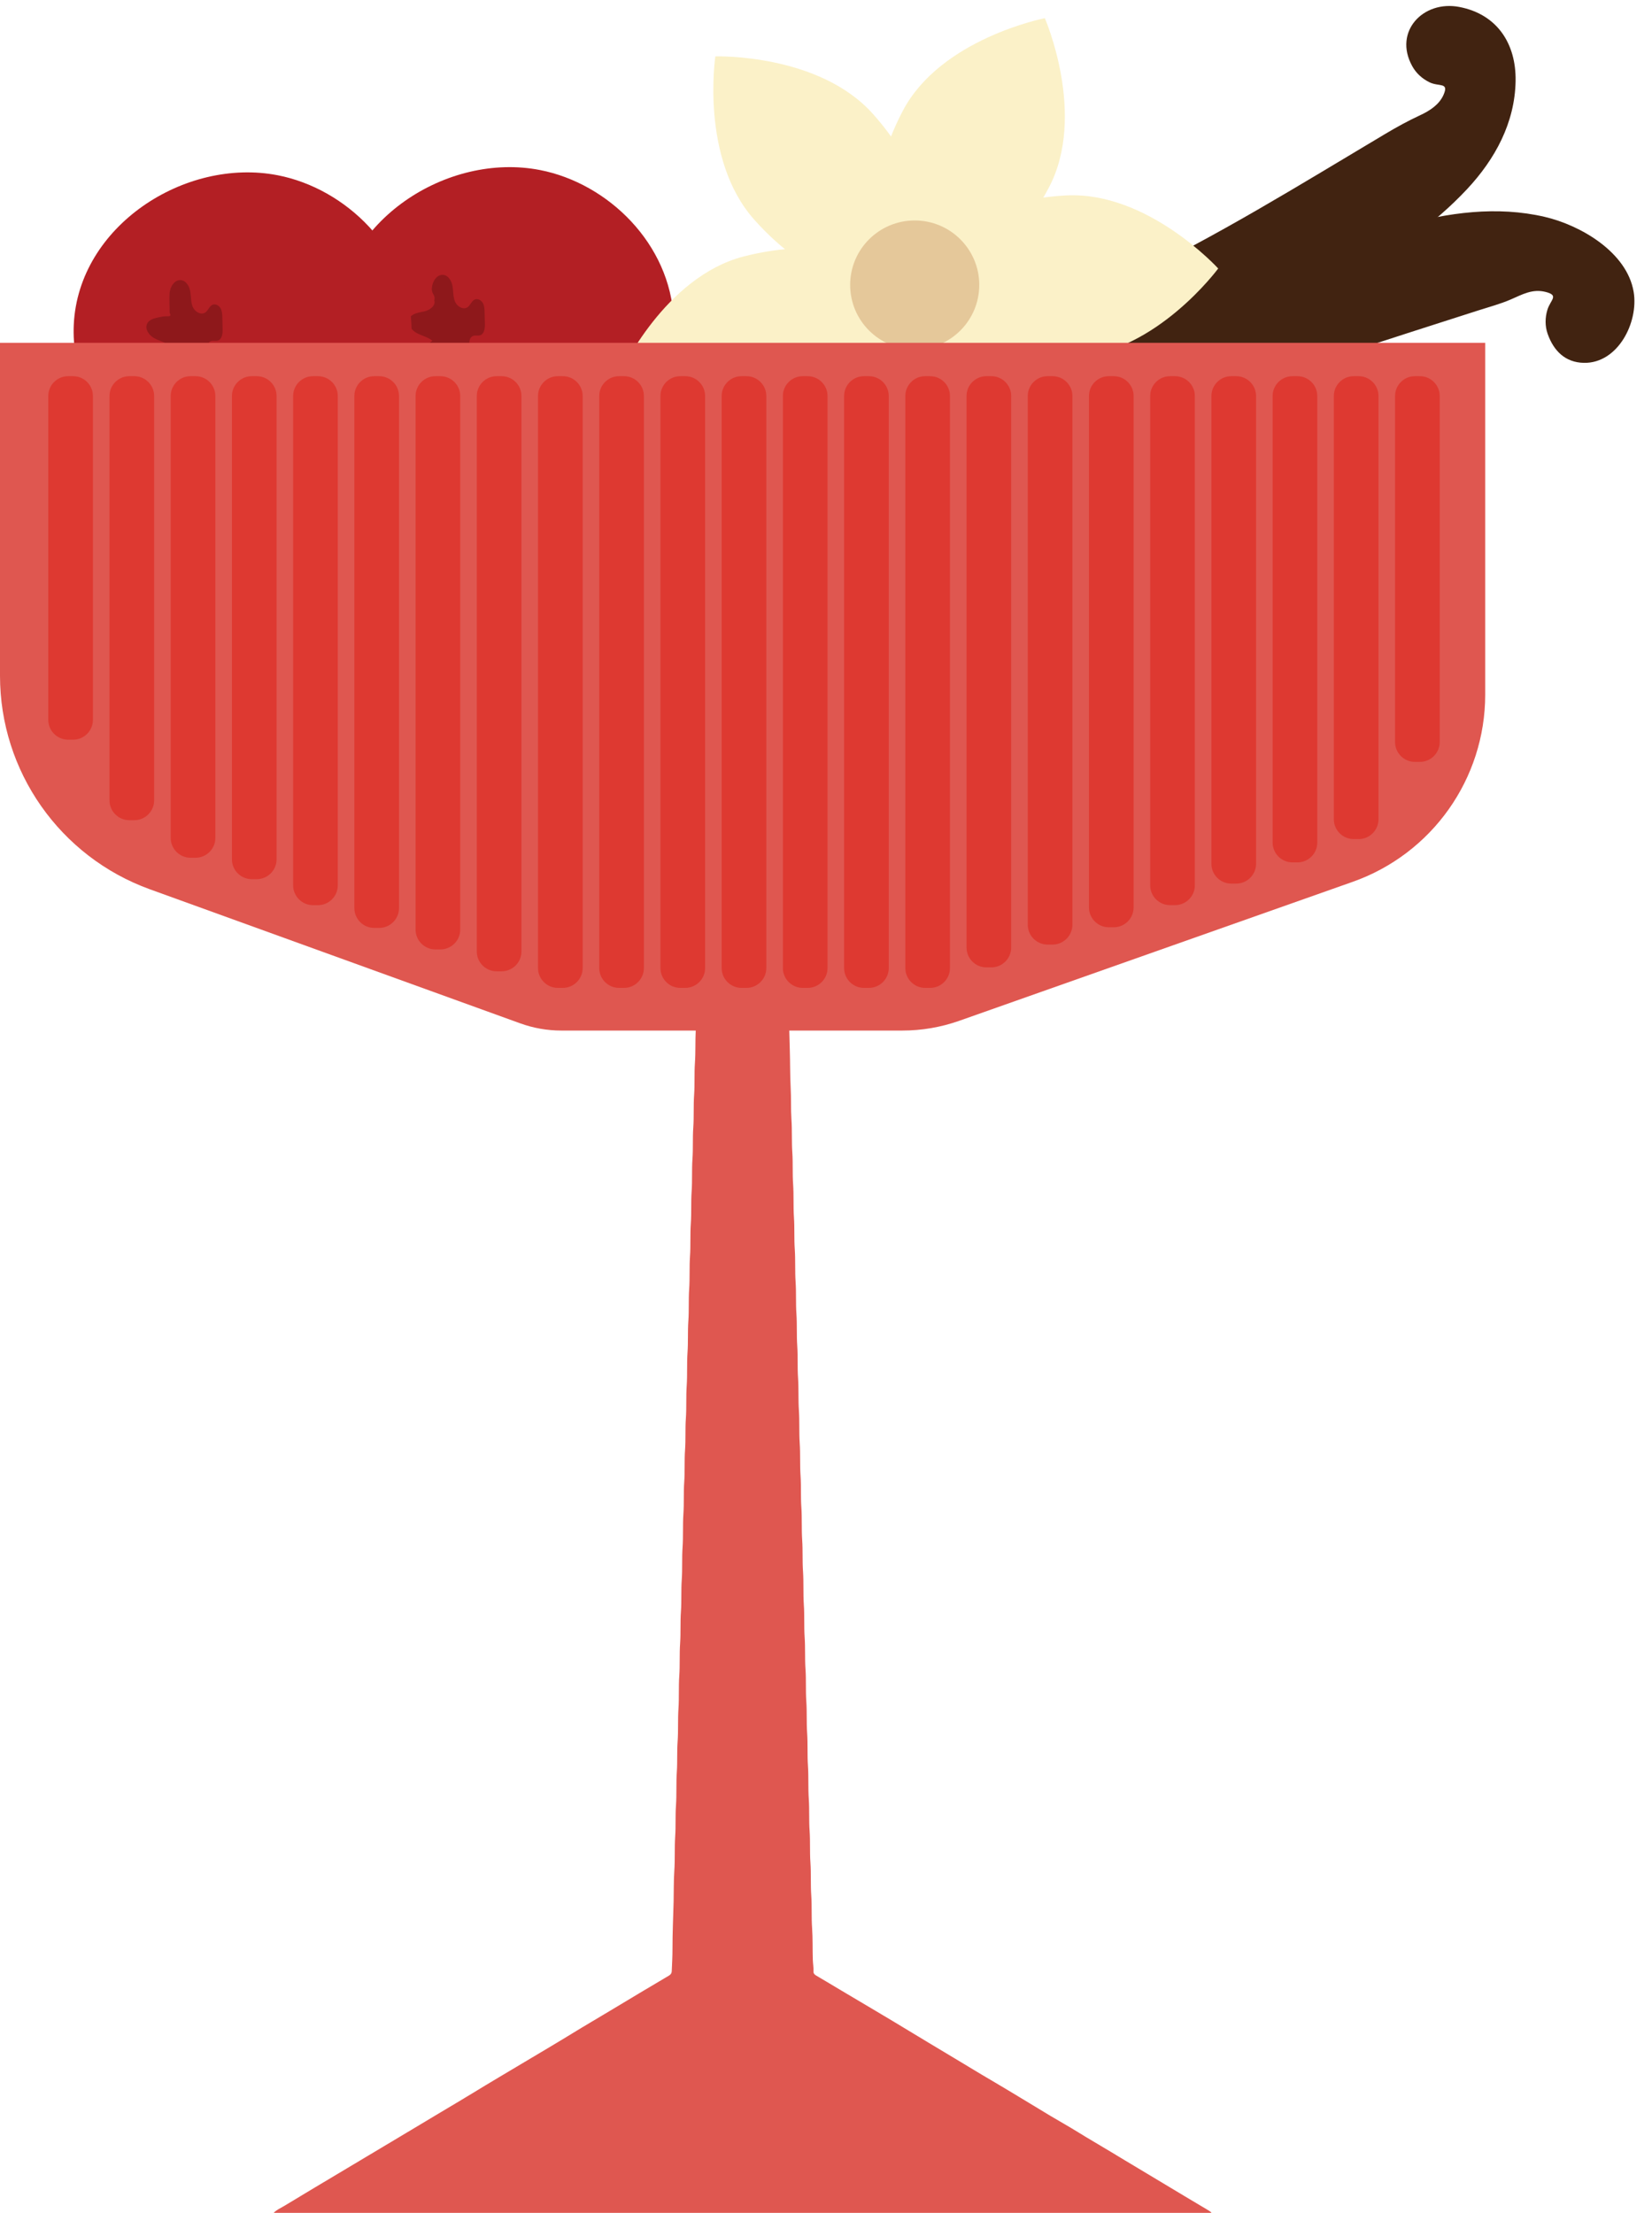 <?xml version="1.0" encoding="utf-8" ?>
<svg xmlns="http://www.w3.org/2000/svg" xmlns:xlink="http://www.w3.org/1999/xlink" width="53" height="71">
	<path fill="#B31F24" transform="translate(10.775 5.362)" d="M10.838 4.884C10.961 7.745 8.394 10.293 5.421 10.293C2.441 10.293 -0.13 7.733 0.005 4.884C0.155 1.724 3.572 -0.488 6.549 0.093C8.74 0.52 10.733 2.468 10.838 4.884" fill-rule="evenodd"/>
	<path fill="#8E181B" transform="translate(13.11 8.818)" d="M0.821 0.83C0.872 0.624 0.733 0.641 0.745 0.428C0.756 0.216 0.908 -0.027 1.12 0.002C1.285 0.026 1.382 0.205 1.409 0.37C1.437 0.535 1.423 0.71 1.489 0.863C1.556 1.016 1.753 1.133 1.891 1.038C1.986 0.973 2.018 0.833 2.124 0.79C2.22 0.751 2.331 0.815 2.381 0.905C2.431 0.995 2.435 1.102 2.437 1.204C2.44 1.329 2.443 1.453 2.446 1.578C2.449 1.719 2.427 1.897 2.293 1.939C2.225 1.96 2.15 1.936 2.082 1.955C1.938 1.996 1.915 2.202 1.99 2.331C2.065 2.459 2.198 2.542 2.296 2.654C2.395 2.765 2.452 2.945 2.355 3.058C2.252 3.176 2.051 3.132 1.933 3.03C1.814 2.927 1.738 2.782 1.617 2.682C1.496 2.582 1.291 2.547 1.197 2.673C1.129 2.763 1.15 2.891 1.11 2.997C1.039 3.185 0.77 3.244 0.602 3.134C0.434 3.023 0.373 2.793 0.42 2.598C0.467 2.402 0.604 2.239 0.76 2.112C0.614 1.992 0.418 1.954 0.253 1.863C0.087 1.772 -0.056 1.575 0.022 1.403C0.099 1.236 0.32 1.212 0.501 1.173C0.682 1.134 0.89 0.978 0.817 0.809" fill-rule="evenodd"/>
	<path fill="#B31F24" transform="translate(2.362 5.53)" d="M10.838 4.884C10.961 7.745 8.394 10.293 5.421 10.293C2.441 10.293 -0.13 7.733 0.005 4.884C0.155 1.724 3.572 -0.487 6.549 0.093C8.74 0.52 10.733 2.468 10.838 4.884" fill-rule="evenodd"/>
	<path fill="#8E181B" transform="translate(4.696 8.987)" d="M0.748 1.064C0.749 0.894 0.733 0.641 0.744 0.428C0.756 0.215 0.908 -0.027 1.119 0.002C1.285 0.026 1.382 0.205 1.409 0.37C1.437 0.535 1.423 0.71 1.489 0.863C1.556 1.016 1.753 1.133 1.891 1.038C1.986 0.973 2.018 0.833 2.124 0.79C2.22 0.751 2.331 0.815 2.381 0.905C2.431 0.995 2.435 1.102 2.437 1.204L2.446 1.578C2.449 1.719 2.427 1.897 2.293 1.939C2.225 1.96 2.15 1.936 2.081 1.955C1.938 1.996 1.915 2.202 1.99 2.331C2.065 2.459 2.198 2.542 2.296 2.654C2.395 2.765 2.452 2.945 2.355 3.058C2.252 3.176 2.052 3.132 1.933 3.029C1.814 2.927 1.738 2.782 1.617 2.682C1.496 2.582 1.291 2.547 1.197 2.673C1.129 2.763 1.15 2.891 1.11 2.997C1.039 3.185 0.77 3.244 0.602 3.133C0.434 3.023 0.373 2.793 0.42 2.597C0.467 2.402 0.604 2.239 0.76 2.112C0.614 1.992 0.418 1.954 0.253 1.863C0.087 1.772 -0.056 1.575 0.022 1.403C0.099 1.235 0.321 1.212 0.501 1.173C0.682 1.134 0.823 1.217 0.749 1.047" fill-rule="evenodd"/>
	<path fill="#412311" transform="translate(11.828 0.746)" d="M0.483 21.308C4.937 20.329 9.343 18.776 13.596 16.686C14.317 16.332 15.035 15.962 15.752 15.592C16.653 15.127 17.554 14.662 18.455 14.197C22.183 12.274 25.911 10.351 29.639 8.428C31.412 7.513 33.218 6.574 34.702 5.061C35.291 4.461 35.837 3.744 36.074 2.885C36.31 2.026 36.331 0.885 35.735 0.418C35.385 0.144 34.681 -0.135 34.245 0.071C34.086 0.147 33.842 0.389 33.827 0.625C33.82 0.736 33.861 0.85 33.925 0.951C33.944 1.046 33.985 1.134 34.042 1.203C34.155 1.343 34.318 1.416 34.484 1.453C34.659 1.492 34.853 1.499 34.985 1.63C35.116 1.76 35.151 1.987 35.115 2.191C35.079 2.395 34.981 2.583 34.878 2.759C34.848 2.81 34.816 2.861 34.785 2.911C34.477 3.208 34.041 3.472 33.721 3.555C29.865 5.828 26.741 7.872 22.71 9.552C19.551 10.868 16.25 11.873 13.428 14.112C11.981 15.26 10.505 16.394 8.845 16.837C7.948 17.076 7.149 17.342 6.248 17.529C5.352 17.715 4.495 18.171 3.65 18.622C2.636 19.163 1.622 19.704 0.608 20.245C0.417 20.347 0.217 20.458 0.092 20.66C-0.033 20.862 -0.04 21.182 0.131 21.293C0.233 21.358 0.363 21.334 0.483 21.308Z" fill-rule="evenodd"/>
	<path fill="#412311" transform="translate(11.225 0.192)" d="M0.583 22.395C1.221 22.553 1.974 22.246 2.594 22.093C3.425 21.888 4.252 21.664 5.073 21.421C6.656 20.953 8.218 20.416 9.756 19.814C12.809 18.618 15.707 17.118 18.617 15.617C21.693 14.031 24.769 12.444 27.845 10.857C30.591 9.44 33.695 8.175 35.842 5.876C36.742 4.913 37.377 3.746 37.399 2.404C37.418 1.212 36.81 0.265 35.593 0.031C34.434 -0.192 33.472 0.821 34.081 1.927C34.208 2.159 34.401 2.332 34.636 2.448C34.942 2.598 35.266 2.436 35.089 2.846C34.95 3.167 34.641 3.364 34.334 3.506C33.942 3.688 33.58 3.888 33.207 4.11C30.49 5.729 27.799 7.403 24.939 8.762C22.239 10.045 19.359 10.917 16.702 12.291C15.125 13.107 13.803 14.192 12.374 15.227C11.684 15.726 10.96 16.201 10.175 16.54C9.353 16.895 8.439 17.097 7.574 17.326C6.736 17.547 5.931 17.725 5.138 18.089C4.293 18.477 3.482 18.943 2.662 19.381C1.816 19.832 -0.946 20.862 0.332 22.248C0.829 22.788 1.632 21.983 1.137 21.445C1.227 21.543 2.62 20.691 2.802 20.594C3.522 20.209 4.239 19.819 4.963 19.442C6.293 18.749 7.723 18.462 9.158 18.06C10.48 17.69 11.639 17.135 12.762 16.341C13.898 15.537 14.94 14.621 16.138 13.904C18.509 12.485 21.148 11.63 23.683 10.562C26.225 9.491 28.634 8.159 31.003 6.753C32.237 6.021 33.452 5.154 34.755 4.553C35.632 4.148 36.75 3.085 36.16 2.011C36.049 1.809 35.867 1.66 35.657 1.57C35.534 1.516 34.97 1.473 35.019 1.219C35.062 0.995 35.563 1.195 35.668 1.24C35.987 1.377 36.142 1.545 36.22 1.882C36.501 3.092 35.77 4.309 34.97 5.143C32.996 7.203 30.214 8.357 27.718 9.645C24.922 11.087 22.126 12.53 19.33 13.972C16.33 15.52 13.355 17.133 10.226 18.409C8.694 19.034 7.136 19.595 5.556 20.087C4.774 20.331 3.987 20.558 3.195 20.767C2.819 20.866 2.443 20.961 2.066 21.053C1.778 21.122 1.168 21.369 0.886 21.299C0.175 21.122 -0.128 22.217 0.583 22.395" fill-rule="evenodd"/>
	<path fill="#412311" transform="translate(12.674 7.375)" d="M0.002 15.264C0.02 15.145 0.124 15.063 0.223 14.991C3.897 12.292 7.972 10.008 12.349 8.193C13.092 7.885 13.843 7.591 14.594 7.296C15.538 6.926 16.482 6.557 17.426 6.187C21.333 4.656 25.239 3.125 29.145 1.594C31.002 0.867 32.901 0.13 35.018 0.013C35.857 -0.033 36.758 0.029 37.56 0.418C38.363 0.808 39.235 1.544 39.193 2.3C39.169 2.743 38.915 3.455 38.472 3.646C38.31 3.716 37.967 3.74 37.78 3.596C37.691 3.527 37.632 3.422 37.599 3.307C37.54 3.23 37.501 3.141 37.486 3.053C37.456 2.876 37.508 2.705 37.59 2.556C37.676 2.399 37.798 2.249 37.787 2.063C37.776 1.879 37.628 1.703 37.45 1.596C37.273 1.488 37.067 1.438 36.866 1.399C36.808 1.388 36.749 1.378 36.691 1.369C36.264 1.404 35.778 1.557 35.505 1.743C31.25 3.139 27.652 4.137 23.729 6.055C20.655 7.559 17.722 9.374 14.175 10.017C12.357 10.346 10.53 10.707 9.102 11.661C8.331 12.176 7.604 12.601 6.869 13.154C6.138 13.704 5.23 14.047 4.333 14.384C3.257 14.789 2.181 15.193 1.105 15.597C0.903 15.673 0.687 15.751 0.452 15.712C0.218 15.672 -0.027 15.466 0.002 15.264" fill-rule="evenodd"/>
	<path fill="#412311" transform="translate(12.117 6.778)" d="M1.051 16.148C1.193 15.872 1.715 15.609 1.964 15.433C2.205 15.263 2.448 15.095 2.692 14.929C3.305 14.512 3.926 14.108 4.555 13.716C5.761 12.964 6.994 12.257 8.252 11.596C10.816 10.248 13.48 9.156 16.174 8.1C19.093 6.956 22.013 5.812 24.932 4.668C27.66 3.599 30.396 2.312 33.236 1.567C34.589 1.212 36.198 0.915 37.558 1.395C38.112 1.591 38.827 1.997 39.094 2.548C39.217 2.801 39.184 3.028 39.087 3.287C39.006 3.506 38.613 4.025 38.638 3.44C38.647 3.219 38.892 2.995 38.903 2.736C38.912 2.509 38.855 2.302 38.73 2.111C38.43 1.656 37.778 1.406 37.248 1.398C36.687 1.389 36.188 1.671 35.684 1.867C35.001 2.132 34.278 2.321 33.581 2.544C30.979 3.376 28.38 4.22 25.869 5.303C23.356 6.386 21.006 7.811 18.483 8.872C17.041 9.478 15.57 9.877 14.036 10.166C12.586 10.439 11.111 10.772 9.813 11.499C8.48 12.245 7.323 13.32 5.933 13.955C5.171 14.303 4.37 14.572 3.586 14.867C3.373 14.947 1.12 15.783 1.108 15.71C0.989 14.991 -0.108 15.296 0.011 16.012C0.297 17.731 2.799 16.372 3.658 16.049C5.123 15.499 6.615 15.025 7.897 14.106C9.134 13.22 10.431 12.308 11.893 11.843C13.332 11.385 14.84 11.239 16.293 10.839C19.159 10.052 21.736 8.544 24.382 7.237C27.192 5.849 30.15 4.837 33.13 3.881C33.857 3.648 34.585 3.416 35.311 3.181C35.657 3.07 36.016 2.975 36.349 2.831C36.721 2.67 37.048 2.479 37.474 2.589C37.909 2.701 37.627 2.839 37.528 3.158C37.451 3.41 37.447 3.683 37.535 3.932C37.726 4.474 38.095 4.85 38.693 4.863C39.791 4.888 40.459 3.558 40.294 2.584C40.079 1.311 38.591 0.447 37.439 0.179C34.391 -0.529 31.145 1.019 28.379 2.103C25.176 3.358 21.973 4.613 18.77 5.868C15.375 7.199 11.946 8.462 8.683 10.099C7.143 10.871 5.636 11.711 4.171 12.617C3.414 13.084 2.668 13.57 1.935 14.073C1.348 14.476 0.402 14.927 0.069 15.575C-0.266 16.224 0.715 16.799 1.051 16.148" fill-rule="evenodd"/>
	<path fill="#FBF1C8" transform="translate(28.087 0.583)" d="M5.565 5.431C4.344 7.75 2.304 9.079 1.01 8.4C-0.284 7.72 -0.342 5.288 0.879 2.969C2.101 0.649 5.434 0 5.434 0C5.434 0 6.787 3.111 5.565 5.431" fill-rule="evenodd"/>
	<path fill="#FBF1C8" transform="translate(29.591 6.265)" d="M4.882 5.187C2.262 5.323 0.077 4.274 0.002 2.843C-0.073 1.413 1.991 0.142 4.612 0.005C7.232 -0.131 9.492 2.349 9.492 2.349C9.492 2.349 7.503 5.05 4.882 5.187" fill-rule="evenodd"/>
	<path fill="#FBF1C8" transform="translate(28.006 8.984)" d="M1.071 5.602C-0.269 3.35 -0.365 0.934 0.859 0.208C2.082 -0.519 4.161 0.719 5.502 2.972C6.843 5.224 5.715 8.366 5.715 8.366C5.715 8.366 2.413 7.855 1.071 5.602" fill-rule="evenodd"/>
	<path fill="#FBF1C8" transform="translate(19.915 7.963)" d="M3.944 0.265C6.485 -0.391 8.838 0.213 9.2 1.613C9.563 3.013 7.797 4.679 5.256 5.335C2.715 5.991 0 3.987 0 3.987C0 3.987 1.404 0.921 3.944 0.265" fill-rule="evenodd"/>
	<path fill="#FBF1C8" transform="translate(22.885 1.808)" d="M5.128 1.855C6.872 3.814 7.431 6.16 6.377 7.095C5.324 8.03 3.057 7.2 1.314 5.241C-0.43 3.282 0.065 0.001 0.065 0.001C0.065 0.001 3.385 -0.104 5.128 1.855" fill-rule="evenodd"/>
	<path fill="#E5C89A" transform="translate(27.275 7.073)" d="M4.142 2.068C4.142 3.211 3.215 4.137 2.071 4.137C0.927 4.137 0 3.211 0 2.068C0 0.926 0.927 0 2.071 0C3.215 0 4.142 0.926 4.142 2.068" fill-rule="evenodd"/>
	<path fill="#DF5750" transform="translate(8.781 32.548)" d="M16.524 0C16.54 0.37 16.545 0.739 16.557 1.109C16.571 1.527 16.564 1.945 16.586 2.362C16.604 2.694 16.588 3.027 16.61 3.358C16.635 3.718 16.614 4.078 16.639 4.437C16.661 4.772 16.64 5.108 16.664 5.443C16.688 5.799 16.667 6.156 16.691 6.511C16.714 6.85 16.693 7.189 16.717 7.528C16.741 7.88 16.72 8.234 16.744 8.585C16.767 8.924 16.746 9.264 16.77 9.602C16.794 9.948 16.773 10.294 16.797 10.639C16.82 10.978 16.799 11.318 16.822 11.656C16.846 12.002 16.826 12.348 16.849 12.693C16.873 13.043 16.852 13.392 16.875 13.741C16.9 14.097 16.878 14.453 16.903 14.809C16.925 15.141 16.905 15.474 16.928 15.805C16.953 16.158 16.931 16.511 16.955 16.863C16.978 17.195 16.958 17.528 16.981 17.859C17.006 18.218 16.984 18.578 17.008 18.937C17.032 19.283 17.01 19.629 17.034 19.975C17.058 20.317 17.037 20.66 17.061 21.001C17.086 21.344 17.063 21.687 17.087 22.028C17.111 22.371 17.09 22.714 17.114 23.055C17.138 23.405 17.116 23.754 17.14 24.103C17.164 24.459 17.142 24.816 17.167 25.171C17.19 25.51 17.169 25.849 17.193 26.188C17.217 26.527 17.195 26.866 17.219 27.204C17.244 27.557 17.221 27.91 17.246 28.262C17.27 28.611 17.248 28.961 17.273 29.31C17.297 29.649 17.285 29.988 17.296 30.326C17.3 30.453 17.324 30.579 17.318 30.706C17.315 30.762 17.348 30.801 17.407 30.835C17.681 30.995 17.952 31.159 18.224 31.321C18.948 31.752 19.675 32.178 20.393 32.615C20.801 32.863 21.213 33.109 21.623 33.355C21.982 33.571 22.339 33.787 22.698 34.002C22.992 34.177 23.288 34.349 23.58 34.525C24.029 34.794 24.474 35.067 24.923 35.337C25.219 35.514 25.524 35.683 25.816 35.865C26.163 36.081 26.522 36.285 26.872 36.498C27.162 36.676 27.456 36.849 27.748 37.025C28.243 37.322 28.737 37.619 29.231 37.915C29.482 38.066 29.734 38.216 29.986 38.365C30.024 38.388 30.064 38.411 30.086 38.446L0 38.446C0.086 38.351 0.217 38.297 0.331 38.228C0.997 37.824 1.668 37.425 2.338 37.025C2.913 36.681 3.489 36.337 4.064 35.994C4.5 35.733 4.936 35.472 5.372 35.211C5.706 35.011 6.043 34.813 6.375 34.61C6.931 34.269 7.496 33.937 8.058 33.601C8.574 33.293 9.094 32.988 9.604 32.674C9.987 32.438 10.379 32.212 10.764 31.979C11.399 31.594 12.04 31.215 12.68 30.835C12.743 30.797 12.767 30.754 12.77 30.695C12.78 30.453 12.795 30.21 12.794 29.967C12.793 29.467 12.817 28.967 12.83 28.467C12.838 28.138 12.83 27.809 12.852 27.481C12.878 27.111 12.856 26.741 12.88 26.372C12.903 26.04 12.882 25.707 12.906 25.376C12.931 25.016 12.908 24.656 12.933 24.297C12.955 23.976 12.935 23.653 12.958 23.332C12.984 22.976 12.961 22.62 12.986 22.264C13.01 21.915 12.987 21.565 13.012 21.217C13.036 20.867 13.014 20.518 13.039 20.169C13.062 19.83 13.04 19.491 13.065 19.152C13.089 18.813 13.067 18.474 13.091 18.136C13.116 17.79 13.093 17.444 13.117 17.099C13.142 16.739 13.12 16.379 13.144 16.02C13.168 15.678 13.146 15.335 13.171 14.993C13.195 14.651 13.172 14.308 13.197 13.966C13.221 13.631 13.199 13.295 13.223 12.96C13.248 12.61 13.225 12.261 13.25 11.912C13.274 11.556 13.252 11.2 13.276 10.844C13.3 10.505 13.279 10.166 13.303 9.828C13.327 9.489 13.305 9.149 13.329 8.811C13.354 8.458 13.331 8.105 13.356 7.753C13.38 7.404 13.357 7.054 13.382 6.706C13.406 6.363 13.384 6.02 13.408 5.679C13.433 5.329 13.41 4.98 13.435 4.631C13.459 4.296 13.437 3.96 13.461 3.625C13.486 3.275 13.463 2.926 13.488 2.577C13.512 2.235 13.49 1.892 13.514 1.55C13.538 1.201 13.522 0.852 13.54 0.503C13.549 0.335 13.557 0.168 13.562 0L16.524 0Z" fill-rule="evenodd"/>
	<path fill="#DF5750" transform="translate(0 10.999)" d="M0 0L47.649 0L47.649 11.286C47.649 13.986 45.945 16.393 43.396 17.293L30.772 21.752C30.187 21.958 29.572 22.064 28.952 22.064L18.007 22.064C17.557 22.064 17.111 21.985 16.688 21.832L4.809 17.532C1.922 16.487 0 13.749 0 10.682L0 0Z" fill-rule="evenodd"/>
	<path fill="#DE3931" transform="translate(1.549 12.069)" d="M0.797 11.662L0.635 11.662C0.286 11.662 0 11.376 0 11.027L0 0.635C0 0.286 0.286 0 0.635 0L0.797 0C1.146 0 1.432 0.286 1.432 0.635L1.432 11.027C1.432 11.376 1.146 11.662 0.797 11.662" fill-rule="evenodd"/>
	<path fill="#DE3931" transform="translate(3.513 12.069)" d="M0.797 14.245L0.635 14.245C0.286 14.245 0 13.959 0 13.61L0 0.635C0 0.286 0.286 0 0.635 0L0.797 0C1.146 0 1.432 0.286 1.432 0.635L1.432 13.61C1.432 13.959 1.146 14.245 0.797 14.245" fill-rule="evenodd"/>
	<path fill="#DE3931" transform="translate(5.477 12.069)" d="M0.797 15.45L0.635 15.45C0.286 15.45 0 15.165 0 14.815L0 0.635C0 0.286 0.286 0 0.635 0L0.797 0C1.146 0 1.432 0.286 1.432 0.635L1.432 14.815C1.432 15.165 1.146 15.45 0.797 15.45" fill-rule="evenodd"/>
	<path fill="#DE3931" transform="translate(7.441 12.069)" d="M0.797 16.137L0.635 16.137C0.286 16.137 0 15.851 0 15.502L0 0.635C0 0.286 0.286 0 0.635 0L0.797 0C1.146 0 1.432 0.286 1.432 0.635L1.432 15.502C1.432 15.851 1.146 16.137 0.797 16.137" fill-rule="evenodd"/>
	<path fill="#DE3931" transform="translate(9.405 12.069)" d="M0.797 16.971L0.635 16.971C0.286 16.971 0 16.685 0 16.336L0 0.635C0 0.286 0.286 0 0.635 0L0.797 0C1.146 0 1.432 0.286 1.432 0.635L1.432 16.336C1.432 16.685 1.146 16.971 0.797 16.971" fill-rule="evenodd"/>
	<path fill="#DE3931" transform="translate(11.369 12.069)" d="M0.797 17.701L0.635 17.701C0.286 17.701 0 17.415 0 17.066L0 0.635C0 0.286 0.286 0 0.635 0L0.797 0C1.146 0 1.432 0.286 1.432 0.635L1.432 17.066C1.432 17.415 1.146 17.701 0.797 17.701" fill-rule="evenodd"/>
	<path fill="#DE3931" transform="translate(13.333 12.069)" d="M0.797 18.391L0.635 18.391C0.286 18.391 0 18.106 0 17.757L0 0.635C0 0.286 0.286 0 0.635 0L0.797 0C1.146 0 1.432 0.286 1.432 0.635L1.432 17.757C1.432 18.106 1.146 18.391 0.797 18.391" fill-rule="evenodd"/>
	<path fill="#DE3931" transform="translate(15.297 12.069)" d="M0.797 19.093L0.635 19.093C0.286 19.093 0 18.808 0 18.459L0 0.635C0 0.286 0.286 0 0.635 0L0.797 0C1.146 0 1.432 0.286 1.432 0.635L1.432 18.459C1.432 18.808 1.146 19.093 0.797 19.093" fill-rule="evenodd"/>
	<path fill="#DE3931" transform="translate(17.261 12.069)" d="M0.797 19.625L0.635 19.625C0.286 19.625 0 19.339 0 18.99L0 0.635C0 0.286 0.286 0 0.635 0L0.797 0C1.146 0 1.432 0.286 1.432 0.635L1.432 18.99C1.432 19.339 1.146 19.625 0.797 19.625" fill-rule="evenodd"/>
	<path fill="#DE3931" transform="translate(19.225 12.069)" d="M0.797 19.625L0.635 19.625C0.286 19.625 0 19.339 0 18.99L0 0.635C0 0.286 0.286 0 0.635 0L0.797 0C1.146 0 1.432 0.286 1.432 0.635L1.432 18.99C1.432 19.339 1.146 19.625 0.797 19.625" fill-rule="evenodd"/>
	<path fill="#DE3931" transform="translate(21.189 12.069)" d="M0.797 19.625L0.635 19.625C0.286 19.625 0 19.339 0 18.99L0 0.635C0 0.286 0.286 0 0.635 0L0.797 0C1.146 0 1.432 0.286 1.432 0.635L1.432 18.99C1.432 19.339 1.146 19.625 0.797 19.625" fill-rule="evenodd"/>
	<path fill="#DE3931" transform="translate(23.153 12.069)" d="M0.797 19.625L0.635 19.625C0.286 19.625 0 19.339 0 18.99L0 0.635C0 0.286 0.286 0 0.635 0L0.797 0C1.146 0 1.432 0.286 1.432 0.635L1.432 18.99C1.432 19.339 1.146 19.625 0.797 19.625" fill-rule="evenodd"/>
	<path fill="#DE3931" transform="translate(25.117 12.069)" d="M0.797 19.625L0.635 19.625C0.286 19.625 0 19.339 0 18.99L0 0.635C0 0.286 0.286 0 0.635 0L0.797 0C1.146 0 1.432 0.286 1.432 0.635L1.432 18.99C1.432 19.339 1.146 19.625 0.797 19.625" fill-rule="evenodd"/>
	<path fill="#DE3931" transform="translate(27.081 12.069)" d="M0.797 19.625L0.635 19.625C0.286 19.625 0 19.339 0 18.99L0 0.635C0 0.286 0.286 0 0.635 0L0.797 0C1.146 0 1.432 0.286 1.432 0.635L1.432 18.99C1.432 19.339 1.146 19.625 0.797 19.625" fill-rule="evenodd"/>
	<path fill="#DE3931" transform="translate(29.045 12.069)" d="M0.797 19.625L0.635 19.625C0.286 19.625 0 19.339 0 18.99L0 0.635C0 0.286 0.286 0 0.635 0L0.797 0C1.146 0 1.432 0.286 1.432 0.635L1.432 18.99C1.432 19.339 1.146 19.625 0.797 19.625" fill-rule="evenodd"/>
	<path fill="#DE3931" transform="translate(31.009 12.069)" d="M0.797 18.967L0.635 18.967C0.286 18.967 0 18.681 0 18.332L0 0.635C0 0.286 0.286 0 0.635 0L0.797 0C1.146 0 1.432 0.286 1.432 0.635L1.432 18.332C1.432 18.681 1.146 18.967 0.797 18.967" fill-rule="evenodd"/>
	<path fill="#DE3931" transform="translate(32.973 12.069)" d="M0.797 18.235L0.635 18.235C0.286 18.235 0 17.949 0 17.6L0 0.635C0 0.286 0.286 0 0.635 0L0.797 0C1.146 0 1.432 0.286 1.432 0.635L1.432 17.6C1.432 17.949 1.146 18.235 0.797 18.235" fill-rule="evenodd"/>
	<path fill="#DE3931" transform="translate(34.937 12.069)" d="M0.797 17.68L0.635 17.68C0.286 17.68 0 17.394 0 17.045L0 0.635C0 0.286 0.286 0 0.635 0L0.797 0C1.146 0 1.432 0.286 1.432 0.635L1.432 17.045C1.432 17.394 1.146 17.68 0.797 17.68" fill-rule="evenodd"/>
	<path fill="#DE3931" transform="translate(36.901 12.069)" d="M0.797 16.97L0.635 16.97C0.286 16.97 0 16.685 0 16.335L0 0.635C0 0.286 0.286 0 0.635 0L0.797 0C1.146 0 1.432 0.286 1.432 0.635L1.432 16.335C1.432 16.685 1.146 16.97 0.797 16.97" fill-rule="evenodd"/>
	<path fill="#DE3931" transform="translate(38.865 12.069)" d="M0.797 16.279L0.635 16.279C0.286 16.279 0 15.994 0 15.645L0 0.635C0 0.286 0.286 0 0.635 0L0.797 0C1.146 0 1.432 0.286 1.432 0.635L1.432 15.645C1.432 15.994 1.146 16.279 0.797 16.279" fill-rule="evenodd"/>
	<path fill="#DE3931" transform="translate(40.829 12.069)" d="M0.797 15.599L0.635 15.599C0.286 15.599 0 15.313 0 14.964L0 0.635C0 0.286 0.286 0 0.635 0L0.797 0C1.146 0 1.432 0.286 1.432 0.635L1.432 14.964C1.432 15.313 1.146 15.599 0.797 15.599" fill-rule="evenodd"/>
	<path fill="#DE3931" transform="translate(42.793 12.069)" d="M0.797 14.851L0.635 14.851C0.286 14.851 0 14.566 0 14.216L0 0.635C0 0.286 0.286 0 0.635 0L0.797 0C1.146 0 1.432 0.286 1.432 0.635L1.432 14.216C1.432 14.566 1.146 14.851 0.797 14.851" fill-rule="evenodd"/>
	<path fill="#DE3931" transform="translate(44.757 12.069)" d="M0.797 12.374L0.635 12.374C0.286 12.374 0 12.088 0 11.739L0 0.635C0 0.286 0.286 0 0.635 0L0.797 0C1.146 0 1.432 0.286 1.432 0.635L1.432 11.739C1.432 12.088 1.146 12.374 0.797 12.374" fill-rule="evenodd"/>
</svg>
